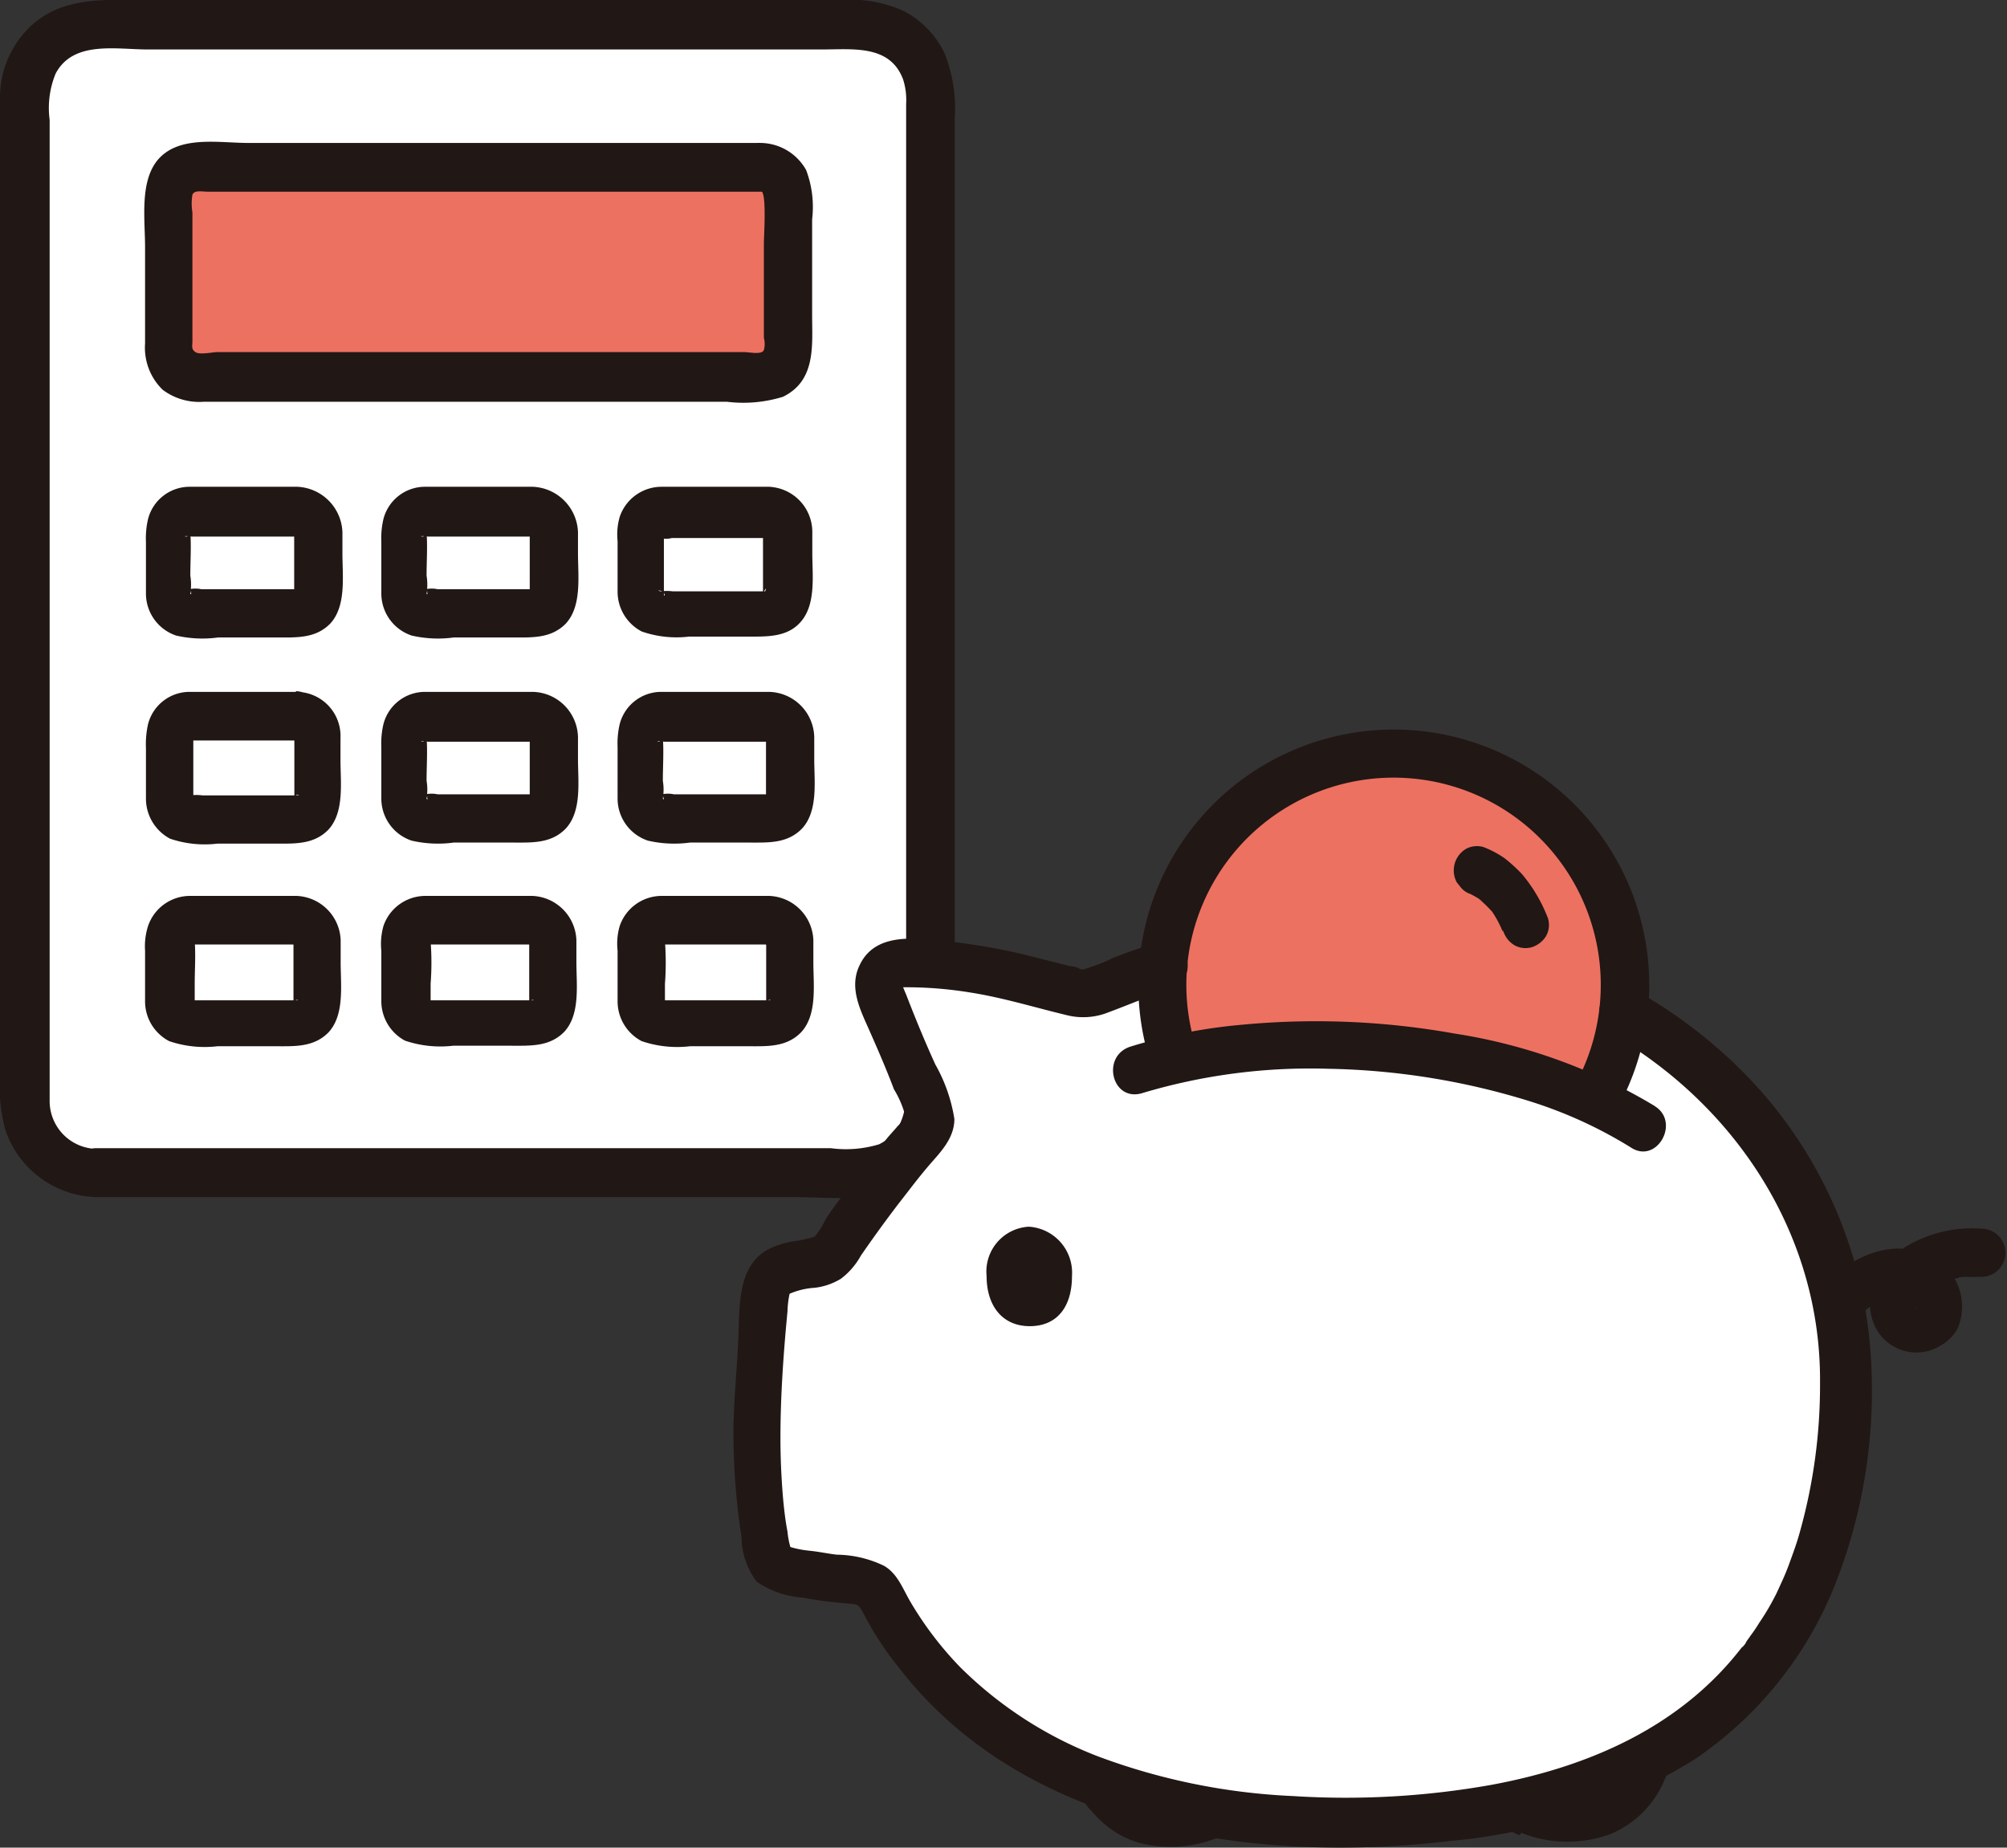 <svg xmlns="http://www.w3.org/2000/svg" width="114" height="104.95" viewBox="0 0 114 104.95"><rect x="0" y="0" width="114" height="104.95" fill="#333333" stroke="none"/><defs><style>.cls-1{fill:#fff;}.cls-2{fill:#ed7161;}.cls-3{fill:#211715;}</style></defs><title>top_about_2</title><g id="レイヤー_2" data-name="レイヤー 2"><g id="レイヤー_1-2" data-name="レイヤー 1"><path class="cls-1" d="M5.5,66.59H48.84a4.07,4.07,0,0,0,4.06-4.05h0v-57a4.07,4.07,0,0,0-4.06-4.05H5.5a4.07,4.07,0,0,0-4,4.05V62.54A4.06,4.06,0,0,0,5.5,66.59Z"/><path class="cls-2" d="M43.25,9.49H11.1A1.53,1.53,0,0,0,9.56,11h0v8.91a1.53,1.53,0,0,0,1.54,1.54H43.25a1.53,1.53,0,0,0,1.54-1.54h0V11a1.54,1.54,0,0,0-1.54-1.54Z"/><path class="cls-3" d="M43.25,8.12H14.12c-1.71,0-4-.46-5.19,1-1,1.25-.69,3.37-.69,4.91v5.48a3.33,3.33,0,0,0,1,2.63,3.45,3.45,0,0,0,2.34.68h29.7a7.64,7.64,0,0,0,3.19-.28c1.89-.92,1.66-2.92,1.66-4.63V12.46a5.94,5.94,0,0,0-.34-2.8,3,3,0,0,0-2.57-1.54c-1.77-.11-1.77,2.63,0,2.74.34,0,.17,2.57.17,2.91V19.2a1.31,1.31,0,0,1,0,.68c-.12.29-.8.12-1.14.12H12.35c-.28,0-1,.17-1.25,0s-.17-.35-.17-.63V12.06a3,3,0,0,1,0-1c.11-.28.57-.17.91-.17H43.25A1.37,1.37,0,0,0,43.25,8.12Z"/><path class="cls-3" d="M5.5,68H45.13c2.23,0,4.91.4,6.8-1A5.4,5.4,0,0,0,54,64a12.29,12.29,0,0,0,.23-3.25v-54A8.46,8.46,0,0,0,53.64,3,5.27,5.27,0,0,0,51.36.64,7.21,7.21,0,0,0,47.87,0H8.24C5.84,0,3.39-.22,1.56,1.67A5.57,5.57,0,0,0,0,5.49V60.94a9.94,9.94,0,0,0,.29,3.2A5.61,5.61,0,0,0,5.5,68c1.77.06,1.77-2.68,0-2.74a2.72,2.72,0,0,1-2.68-2.68V6.81a5.14,5.14,0,0,1,.34-2.63c1-1.89,3.43-1.37,5.25-1.37H46.67c1.77,0,3.89-.29,4.63,1.71a3.82,3.82,0,0,1,.17,1.37V60.2c0,1.71.34,3.88-1.54,4.8a6.49,6.49,0,0,1-2.74.22H5.44A1.37,1.37,0,0,0,5.5,68Z"/><path class="cls-3" d="M43.65,27.65H37.59a2.51,2.51,0,0,0-2.39,1.71,3.57,3.57,0,0,0-.12,1.37v2.86a2.55,2.55,0,0,0,1.37,2.28,6,6,0,0,0,2.69.29h3.31c1.08,0,2.23.05,3-.8.92-1,.69-2.69.69-3.94V30.16a2.57,2.57,0,0,0-2.51-2.51,1.37,1.37,0,1,0,0,2.74c-.4,0,.11.06-.12,0s.17.23-.05-.06l-.06,0c-.06-.06-.06-.06,0,0l-.06-.11c.06.11.06.17,0,.06V33.7h0v0l.06-.11c-.06.11-.06.11,0,0s.17-.28.06,0H38.22a2.57,2.57,0,0,0-.68,0c-.06,0-.35-.12.11,0-.28-.11,0,0,.06.06l-.12-.06c.12.12.18.12.06.06l-.06-.06c.12.18.12.18.06,0,0,0,.12.29.06.06.11.29,0,.17,0,.12V30.33h0c-.12.29,0,.12,0,.06l-.12.11h0l-.05.06c.11-.06.11-.06-.06,0h0a1.34,1.34,0,0,0,.69,0h5.31a1.39,1.39,0,0,0,1.37-1.37,1.23,1.23,0,0,0-1.2-1.54Z"/><path class="cls-3" d="M43.65,50.89H37.59A2.52,2.52,0,0,0,35.2,52.6,3.57,3.57,0,0,0,35.08,54v2.86a2.55,2.55,0,0,0,1.37,2.28,6.26,6.26,0,0,0,2.74.29h3.32c1.08,0,2.17.06,3-.8.92-1,.69-2.68.69-3.94V53.4a2.61,2.61,0,0,0-2.51-2.51,1.37,1.37,0,1,0,0,2.74c-.4,0,.11.06-.12,0s.17.23-.05-.06c-.06,0-.18-.22,0,0h0c-.12-.17,0-.11,0,.06v3.31c0,.12.05-.34,0,0,.05-.22.05-.11,0,0s.28-.35.11-.12h0c.11-.05.17,0,.11,0H37.77c.22.23,0,0,0,0l0,.12c0-.12,0-.17,0-.06h0v-1a16,16,0,0,0,0-2.4c0,.06,0,.23,0,.06l0,.11c0-.11,0-.11,0,0l-.06,0c.11-.11.11-.11-.06,0,.06,0,.23-.11-.06,0,.23-.11,0,0-.05,0h6.11A1.39,1.39,0,0,0,45,52.2a1.34,1.34,0,0,0-1.37-1.31Z"/><path class="cls-3" d="M30.23,50.89H24.18a2.52,2.52,0,0,0-2.4,1.71A3.77,3.77,0,0,0,21.66,54v2.86A2.55,2.55,0,0,0,23,59.11a6.26,6.26,0,0,0,2.74.29h3.32c1.08,0,2.17.06,3-.8.91-1,.68-2.68.68-3.94V53.4a2.61,2.61,0,0,0-2.51-2.51,1.37,1.37,0,1,0,0,2.74c-.4,0,.11.06-.12,0s.18.23-.05-.06c-.06,0-.17-.22,0,0h0c-.12-.17,0-.11,0,.06v3.31c0,.12.05-.34,0,0,.05-.22.05-.11,0,0s.28-.35.11-.12h0c.12-.05.17,0,.12,0H24.4c.23.23.06,0,0,0l.06.12c-.06-.12-.06-.17,0-.06h0v-1a16,16,0,0,0,0-2.4c0,.06-.06.23,0,.06l-.06.11c.06-.11.06-.11,0,0l0,0c.11-.11.11-.11-.06,0,.06,0,.23-.11-.06,0,.23-.11,0,0-.05,0h6.11a1.34,1.34,0,1,0-.06-2.68Z"/><path class="cls-3" d="M16.81,50.89h-6a2.52,2.52,0,0,0-2.4,1.71A3.77,3.77,0,0,0,8.24,54v2.86a2.55,2.55,0,0,0,1.37,2.28,6.26,6.26,0,0,0,2.74.29h3.32c1.08,0,2.17.06,3-.8.91-1,.68-2.68.68-3.94V53.4a2.61,2.61,0,0,0-2.51-2.51,1.37,1.37,0,1,0,0,2.74c-.4,0,.11.06-.12,0s.18.23-.05-.06c-.06,0-.17-.22,0,0h0c-.06-.17,0-.11,0,.06v3.31c0,.12.05-.34,0,0,.05-.22.05-.11,0,0s.28-.35.11-.12h0c.12-.05.17,0,.12,0H11c.23.23.06,0,0,0l.06.12c-.06-.12-.06-.17,0-.06h0v-1c0-.8.06-1.6,0-2.4,0,.06-.06.23,0,.06l-.06.11c.06-.11.06-.11,0,0l-.05,0c.11-.11.11-.11-.06,0,.06,0,.23-.11-.06,0,.23-.11,0,0-.05,0h6.11a1.34,1.34,0,1,0-.06-2.68Z"/><path class="cls-3" d="M43.65,39.3H37.59a2.44,2.44,0,0,0-2.39,1.83,4.81,4.81,0,0,0-.12,1.31v2.91a2.52,2.52,0,0,0,1.72,2.4,6.63,6.63,0,0,0,2.39.11h3.37c1.09,0,2.17.06,3-.8.92-1,.69-2.68.69-3.94V41.87a2.63,2.63,0,0,0-2.57-2.57,1.37,1.37,0,0,0,0,2.74c-.4,0,.11.06-.12,0s.17.23-.05-.06c-.06,0-.18-.23,0,0h0c-.12-.17,0-.11,0,.06v3.31c.05.12.05-.28,0,0,.05-.23.05-.11,0-.06s.28-.22.11-.17.29-.17-.06,0H38.28a1.61,1.61,0,0,0-.69,0h-.05l.11.06c-.11-.06-.11-.06-.06,0s.29.17.06.06h0c.12.23,0,.17,0,.11a3,3,0,0,0,0-1c0-.8.06-1.65,0-2.45,0-.12-.06.23,0,.06s-.17.22,0,0l-.17.17c.17-.17.06,0-.06,0-.4-.06.8,0,0,0h6.06a1.39,1.39,0,0,0,1.37-1.37,1.3,1.3,0,0,0-1.2-1.43Z"/><path class="cls-3" d="M30.23,39.3H24.17a2.44,2.44,0,0,0-2.39,1.83,4.81,4.81,0,0,0-.12,1.31v2.91a2.52,2.52,0,0,0,1.72,2.4,6.63,6.63,0,0,0,2.39.11h3.37c1.09,0,2.17.06,3-.8.92-1,.69-2.68.69-3.94V41.87a2.63,2.63,0,0,0-2.57-2.57,1.37,1.37,0,0,0,0,2.74c-.4,0,.11.06-.12,0s.18.23-.05-.06c-.06,0-.17-.23,0,0h0c-.12-.17,0-.11,0,.06v3.31c.05.12.05-.28,0,0,.05-.23.05-.11,0-.06s.28-.22.11-.17.29-.17-.06,0H24.86a1.56,1.56,0,0,0-.68,0h-.06l.11.06c-.11-.06-.11-.06-.05,0s.28.17.05.06h0c.12.23,0,.17,0,.11a3,3,0,0,0,0-1c0-.8.06-1.65,0-2.45,0-.12-.05.23,0,.06s-.17.22,0,0l-.17.17c.17-.17.06,0-.06,0-.4-.06.8,0,0,0h6.06a1.39,1.39,0,0,0,1.37-1.37,1.3,1.3,0,0,0-1.2-1.43Z"/><path class="cls-3" d="M16.81,39.3h-6a2.44,2.44,0,0,0-2.4,1.83,5.26,5.26,0,0,0-.12,1.37v2.85a2.58,2.58,0,0,0,1.37,2.29,6.11,6.11,0,0,0,2.69.28h3.31c1.08,0,2.17.06,3-.8.91-1,.68-2.68.68-3.94V41.93a2.51,2.51,0,0,0-2.45-2.63,1.37,1.37,0,0,0,0,2.74c-.4,0,.11.06-.12,0s.18.23-.05-.06c-.06,0-.17-.23,0,0-.12-.23-.06-.11,0,0-.06-.17,0-.11,0,.06v3.31c0,.12.05-.34,0,0,.05-.23.05-.11,0-.06s.28-.34.11-.11h0c.12-.06.17,0,.12,0H11.5a2.65,2.65,0,0,0-.69,0s-.23.06.06,0h.06c-.17-.06-.12-.06.05.06,0-.06-.17-.23,0,0-.17-.22,0,0,0,.06-.11-.34.06.17,0,0s0,.17,0,.06V42c.18-.34-.11.17,0-.06s-.11.12-.17.12.17-.06-.05,0h6.11a1.39,1.39,0,0,0,1.37-1.37,1.49,1.49,0,0,0-1.43-1.43Z"/><path class="cls-3" d="M30.23,27.65H24.17a2.44,2.44,0,0,0-2.39,1.83,4.81,4.81,0,0,0-.12,1.31V33.7a2.52,2.52,0,0,0,1.72,2.4,6.63,6.63,0,0,0,2.39.11h3.37c1.09,0,2.17.06,3-.79.92-1,.69-2.69.69-4V30.22a2.68,2.68,0,0,0-2.57-2.57,1.37,1.37,0,0,0,0,2.74c-.4,0,.11.06-.12,0s.18.23-.05-.06c-.06,0-.17-.23,0,0h0c-.12-.17,0-.11,0,.06V33.7c.05.12.05-.28,0,0,.05-.23.05-.11,0-.06s.28-.22.11-.17.29-.17-.06,0H24.86a1.56,1.56,0,0,0-.68,0h-.06l.11.06c-.11-.06-.11-.06-.05,0s.28.17.05.06h0c.12.23,0,.17,0,.11a3,3,0,0,0,0-1c0-.8.06-1.65,0-2.45,0-.12-.05.23,0,.06s-.17.22,0,0l-.17.17c.17-.17.06,0-.06,0-.4-.06.8,0,0,0h6.06a1.39,1.39,0,0,0,1.37-1.37,1.19,1.19,0,0,0-1.2-1.43Z"/><path class="cls-3" d="M16.81,27.65h-6a2.44,2.44,0,0,0-2.4,1.83,4.81,4.81,0,0,0-.12,1.31V33.7A2.52,2.52,0,0,0,10,36.1a6.64,6.64,0,0,0,2.39.11h3.37c1.09,0,2.17.06,3-.79.92-1,.69-2.69.69-4V30.22a2.68,2.68,0,0,0-2.57-2.57,1.37,1.37,0,1,0,0,2.74c-.4,0,.11.06-.12,0s.18.23-.05-.06c-.06,0-.17-.23,0,0-.12-.23-.06-.11,0,0-.12-.17,0-.11,0,.06V33.7c.05.12.05-.28,0,0,.05-.23.05-.11,0-.06s.28-.22.11-.17.29-.17-.06,0H11.44a1.56,1.56,0,0,0-.68,0H10.7l.11.06c-.11-.06-.11-.06-.05,0s.28.17.05.06h0c.12.23,0,.17,0,.11a3,3,0,0,0,0-1c0-.8.06-1.65,0-2.45,0-.12-.05.23,0,.06s-.17.22,0,0l-.17.17c.17-.17.06,0-.06,0-.4-.06.8,0,0,0h6.06A1.39,1.39,0,0,0,18,29.08a1.19,1.19,0,0,0-1.2-1.43Z"/><path class="cls-1" d="M96.81,60.83c-5.08-4.51-12.28-7.37-20.73-7.37a32.83,32.83,0,0,0-13.25,2.63c-1.19.57-1.59.45-1.94.34l-1-.29a43.68,43.68,0,0,0-4.69-1.08,24.78,24.78,0,0,0-4.11-.34A1.32,1.32,0,0,0,49.81,56c0,.11.06.29.06.4.63,1.77,2.69,6.45,2.69,6.45a1.32,1.32,0,0,1-.18,1.43c-1.65,1.94-3.94,5-4.39,5.77l-.69,1a1.12,1.12,0,0,1-.8.51c-.57.11-1.08.23-1.71.4a2.56,2.56,0,0,0-.91.34,1.48,1.48,0,0,0-.52,1c-.45,5-.91,10.17.23,15.14a.66.66,0,0,0,.23.45,1.05,1.05,0,0,0,.46.23,22.75,22.75,0,0,0,3.88.63,2.09,2.09,0,0,1,1.71.8l.06,0C54.1,99,63.52,103.54,76,103.54c20,0,28.72-9.71,28.72-25.3A23.12,23.12,0,0,0,96.81,60.83Z"/><path class="cls-2" d="M68.26,48.66a12.7,12.7,0,0,0-2.17,7.26,12.91,12.91,0,0,0,.68,4.16c6.63-1.48,16.62-.91,23.82,2.4A13.14,13.14,0,0,0,68.26,48.66Z"/><path class="cls-3" d="M106,74.42c0-.06.45-.35.28-.23.12-.12.29-.17.4-.29s.51-.22.17-.11a1,1,0,0,1,.4-.11c.06,0,.12-.06.17-.06h-.05a.58.58,0,0,1,.45,0h.29c.06,0,.11.06.23.06s.11,0-.12-.06l.35.17h0l.17.17.17.17c-.12-.11-.12-.11-.06,0-.06-.17-.06-.17,0-.06s.06.12,0,0v.23c.06-.18.06-.23,0-.06s-.06.11,0-.06c-.06.12-.06.12.06-.06-.12.12-.12.12,0,0-.11.06-.11.06.06,0-.23.06.29,0-.06,0h.12c-.17,0-.12,0,.06.06-.06,0-.12-.06-.18-.11.18.11.18.11.06,0,.12.17.12.17.06,0,.06.18.06.12,0,0h0s.06-.17.06-.22h0a1.69,1.69,0,0,0,.11-.23h0c.06-.06.4-.34.17-.17.12-.12.29-.17.4-.29s.52-.4.69-.4c-.17.06-.23.12-.06.06s.11-.06.17-.06a2.49,2.49,0,0,1,.4-.11c.06,0,.51-.12.11-.06.18,0,.29-.06.46-.06h1a1.37,1.37,0,1,0,0-2.74,7.36,7.36,0,0,0-4.11.92,4.7,4.7,0,0,0-1.83,1.82,3.07,3.07,0,0,0,0,3,2.61,2.61,0,0,0,3.6.92,2.48,2.48,0,0,0,1-1,3.19,3.19,0,0,0-2-4.28c-1.83-.69-3.77.17-5.14,1.37a1.42,1.42,0,0,0,0,1.94,1.36,1.36,0,0,0,1.89,0Z"/><path class="cls-3" d="M61.29,101.48a2.5,2.5,0,0,0,.75,1.43,6.27,6.27,0,0,0,.68.69,5.33,5.33,0,0,0,2,1.08,7.12,7.12,0,0,0,4.11-.17,1.39,1.39,0,0,0-.74-2.68l-.69.17-.17.06s-.34,0-.11,0H66c-.06,0-.29-.06-.06,0s0,0-.06,0a.33.33,0,0,1-.23-.06.78.78,0,0,1-.34-.12c-.06,0-.11,0-.17,0a.63.63,0,0,0-.8.34.61.61,0,0,0,1.14.46.57.57,0,0,0-.28-.75,2.05,2.05,0,0,1-.63-.4c-.17-.11,0,0,0,.06s-.11-.11-.17-.11-.22-.17-.28-.29-.17-.17-.23-.28.17.23.06,0-.06-.11-.12-.17l.17.69h0a1.39,1.39,0,0,0-1.37-1.37,1.47,1.47,0,0,0-1.37,1.42Z"/><path class="cls-3" d="M86.42,104.11a7.06,7.06,0,0,0,5.08.06,5.71,5.71,0,0,0,3.2-3.48A1.4,1.4,0,0,0,92,99.94c0,.06-.05.17-.05.23s.11-.23,0-.06a1.48,1.48,0,0,1-.23.4.3.3,0,0,0-.11.23c-.12.17.17-.17,0,0s-.17.22-.28.28-.23.17-.29.29.23-.17,0,0c-.06,0-.11,0-.17.11a2.36,2.36,0,0,1-.4.23c-.06,0-.11.06-.17.06-.23.11.23-.06.06,0s-.52.17-.8.22.28,0,0,0h-.74a1.77,1.77,0,0,1-.51,0h0a.51.51,0,0,1-.29-.06,3.5,3.5,0,0,1-1.08-.34,1.44,1.44,0,0,0-1.72,1,1.55,1.55,0,0,0,1.09,1.71Z"/><path class="cls-3" d="M58.44,69.68a2.55,2.55,0,0,0-2.4,2.8c0,1.71.91,2.85,2.45,2.85s2.4-1.08,2.4-2.85A2.62,2.62,0,0,0,58.44,69.68Z"/><path class="cls-3" d="M91.5,58.71c7.14,4.12,11.94,11.48,11.88,19.82A30.88,30.88,0,0,1,102.24,87c-.17.63-.4,1.25-.63,1.88s-.46,1.09-.69,1.6a14.25,14.25,0,0,1-1,1.71,8.12,8.12,0,0,1-.51.75c-.06.11-.17.22-.23.34s-.06.11-.11.17c-.29.34.05-.11-.12.11-3.48,4.52-8.68,6.8-14.27,7.83a47.15,47.15,0,0,1-11.25.63,36.13,36.13,0,0,1-11-2.23,22.63,22.63,0,0,1-7.88-5.08,19.61,19.61,0,0,1-2.8-3.66c-.45-.74-.74-1.65-1.54-2.11a6.32,6.32,0,0,0-2.68-.63c-.52-.06-1-.17-1.6-.23a5.54,5.54,0,0,1-1.43-.34l.52.51A4.69,4.69,0,0,1,44.73,87c-.11-.57-.17-1.08-.23-1.66-.11-1.19-.17-2.45-.17-3.65,0-2.4.17-4.8.4-7.2a5.47,5.47,0,0,1,.12-1,4.22,4.22,0,0,1,1.42-.34,3.68,3.68,0,0,0,1.49-.51,4.15,4.15,0,0,0,1.14-1.32c.69-1,1.37-1.94,2.11-2.91.58-.74,1.09-1.43,1.72-2.17s1.48-1.54,1.48-2.68a9.13,9.13,0,0,0-1.08-3.09c-.57-1.25-1.09-2.51-1.6-3.82-.06-.17-.17-.4-.23-.57h0l-.11,0c.05,0,.45,0,.51,0a22.55,22.55,0,0,1,3.37.29c1.88.29,3.71.86,5.59,1.31a3.84,3.84,0,0,0,2.12-.11c1.25-.46,2.51-1,3.77-1.43a1.37,1.37,0,0,0-.75-2.63c-.91.29-1.77.58-2.62.92a7.9,7.9,0,0,1-1.26.51c-.11.06-.23.06-.34.12h-.17c-.12.05.28.05.05,0a.21.21,0,0,1-.17-.06,1.58,1.58,0,0,0-.51-.12L59,54.43a35.68,35.68,0,0,0-5.54-1c-1.65-.17-3.77-.4-4.62,1.37-.63,1.26,0,2.51.51,3.66s1,2.28,1.43,3.42a5.55,5.55,0,0,1,.68,1.66c.06-.23-.34.34-.45.4-.23.28-.46.51-.69.8-.51.62-1,1.31-1.54,1.94-.63.85-1.31,1.71-1.88,2.57a4.39,4.39,0,0,1-.63,1,7.15,7.15,0,0,1-1,.23,5.35,5.35,0,0,0-1.32.34c-2,.8-1.94,3.08-2,4.91s-.29,3.83-.29,5.71a39.52,39.52,0,0,0,.46,5.88,4.28,4.28,0,0,0,.86,2.52,5.21,5.21,0,0,0,2.62.91,22.48,22.48,0,0,0,2.69.34c.4.06.45,0,.74.52a17.83,17.83,0,0,0,2,3.08c7.19,9.36,20.38,11.19,31.35,9.88a31.52,31.52,0,0,0,13.87-4.63,21.61,21.61,0,0,0,7.94-9.82,30,30,0,0,0,2-14,25.21,25.21,0,0,0-8.68-16.62,27.59,27.59,0,0,0-4.51-3.19A1.4,1.4,0,0,0,91.5,58.71Z"/><path class="cls-3" d="M67.69,58.6a11.77,11.77,0,1,1,22.15,2.28,1.41,1.41,0,0,0,.52,1.89,1.35,1.35,0,0,0,1.88-.52,14.51,14.51,0,1,0-27.18-2.91c.4,1.71,3,1,2.63-.74Z"/><path class="cls-3" d="M83.56,50.78l.06,0-.34-.11a5.49,5.49,0,0,1,1,.57L84,51.06a6.67,6.67,0,0,1,.92.92l-.23-.29A6.29,6.29,0,0,1,85.39,53l-.11-.34c0,.06,0,.17.11.23a1.45,1.45,0,0,0,.63.8,1.29,1.29,0,0,0,1,.11,1.48,1.48,0,0,0,.8-.63,1.31,1.31,0,0,0,.11-1,8.75,8.75,0,0,0-1.48-2.52,8.94,8.94,0,0,0-1-.91,5.78,5.78,0,0,0-1.2-.63,1.32,1.32,0,0,0-1,.12,1.43,1.43,0,0,0-.51,1.88l.23.29a1.15,1.15,0,0,0,.62.4Z"/><path class="cls-3" d="M94,62.83a31.26,31.26,0,0,0-11.37-4.12,44.59,44.59,0,0,0-12-.51,30.43,30.43,0,0,0-6.45,1.26c-1.66.57-1,3.19.74,2.62a33.23,33.23,0,0,1,10.56-1.37,40.94,40.94,0,0,1,11.37,1.83,25.17,25.17,0,0,1,5.77,2.63c1.48,1,2.85-1.43,1.37-2.34Z"/></g></g></svg>